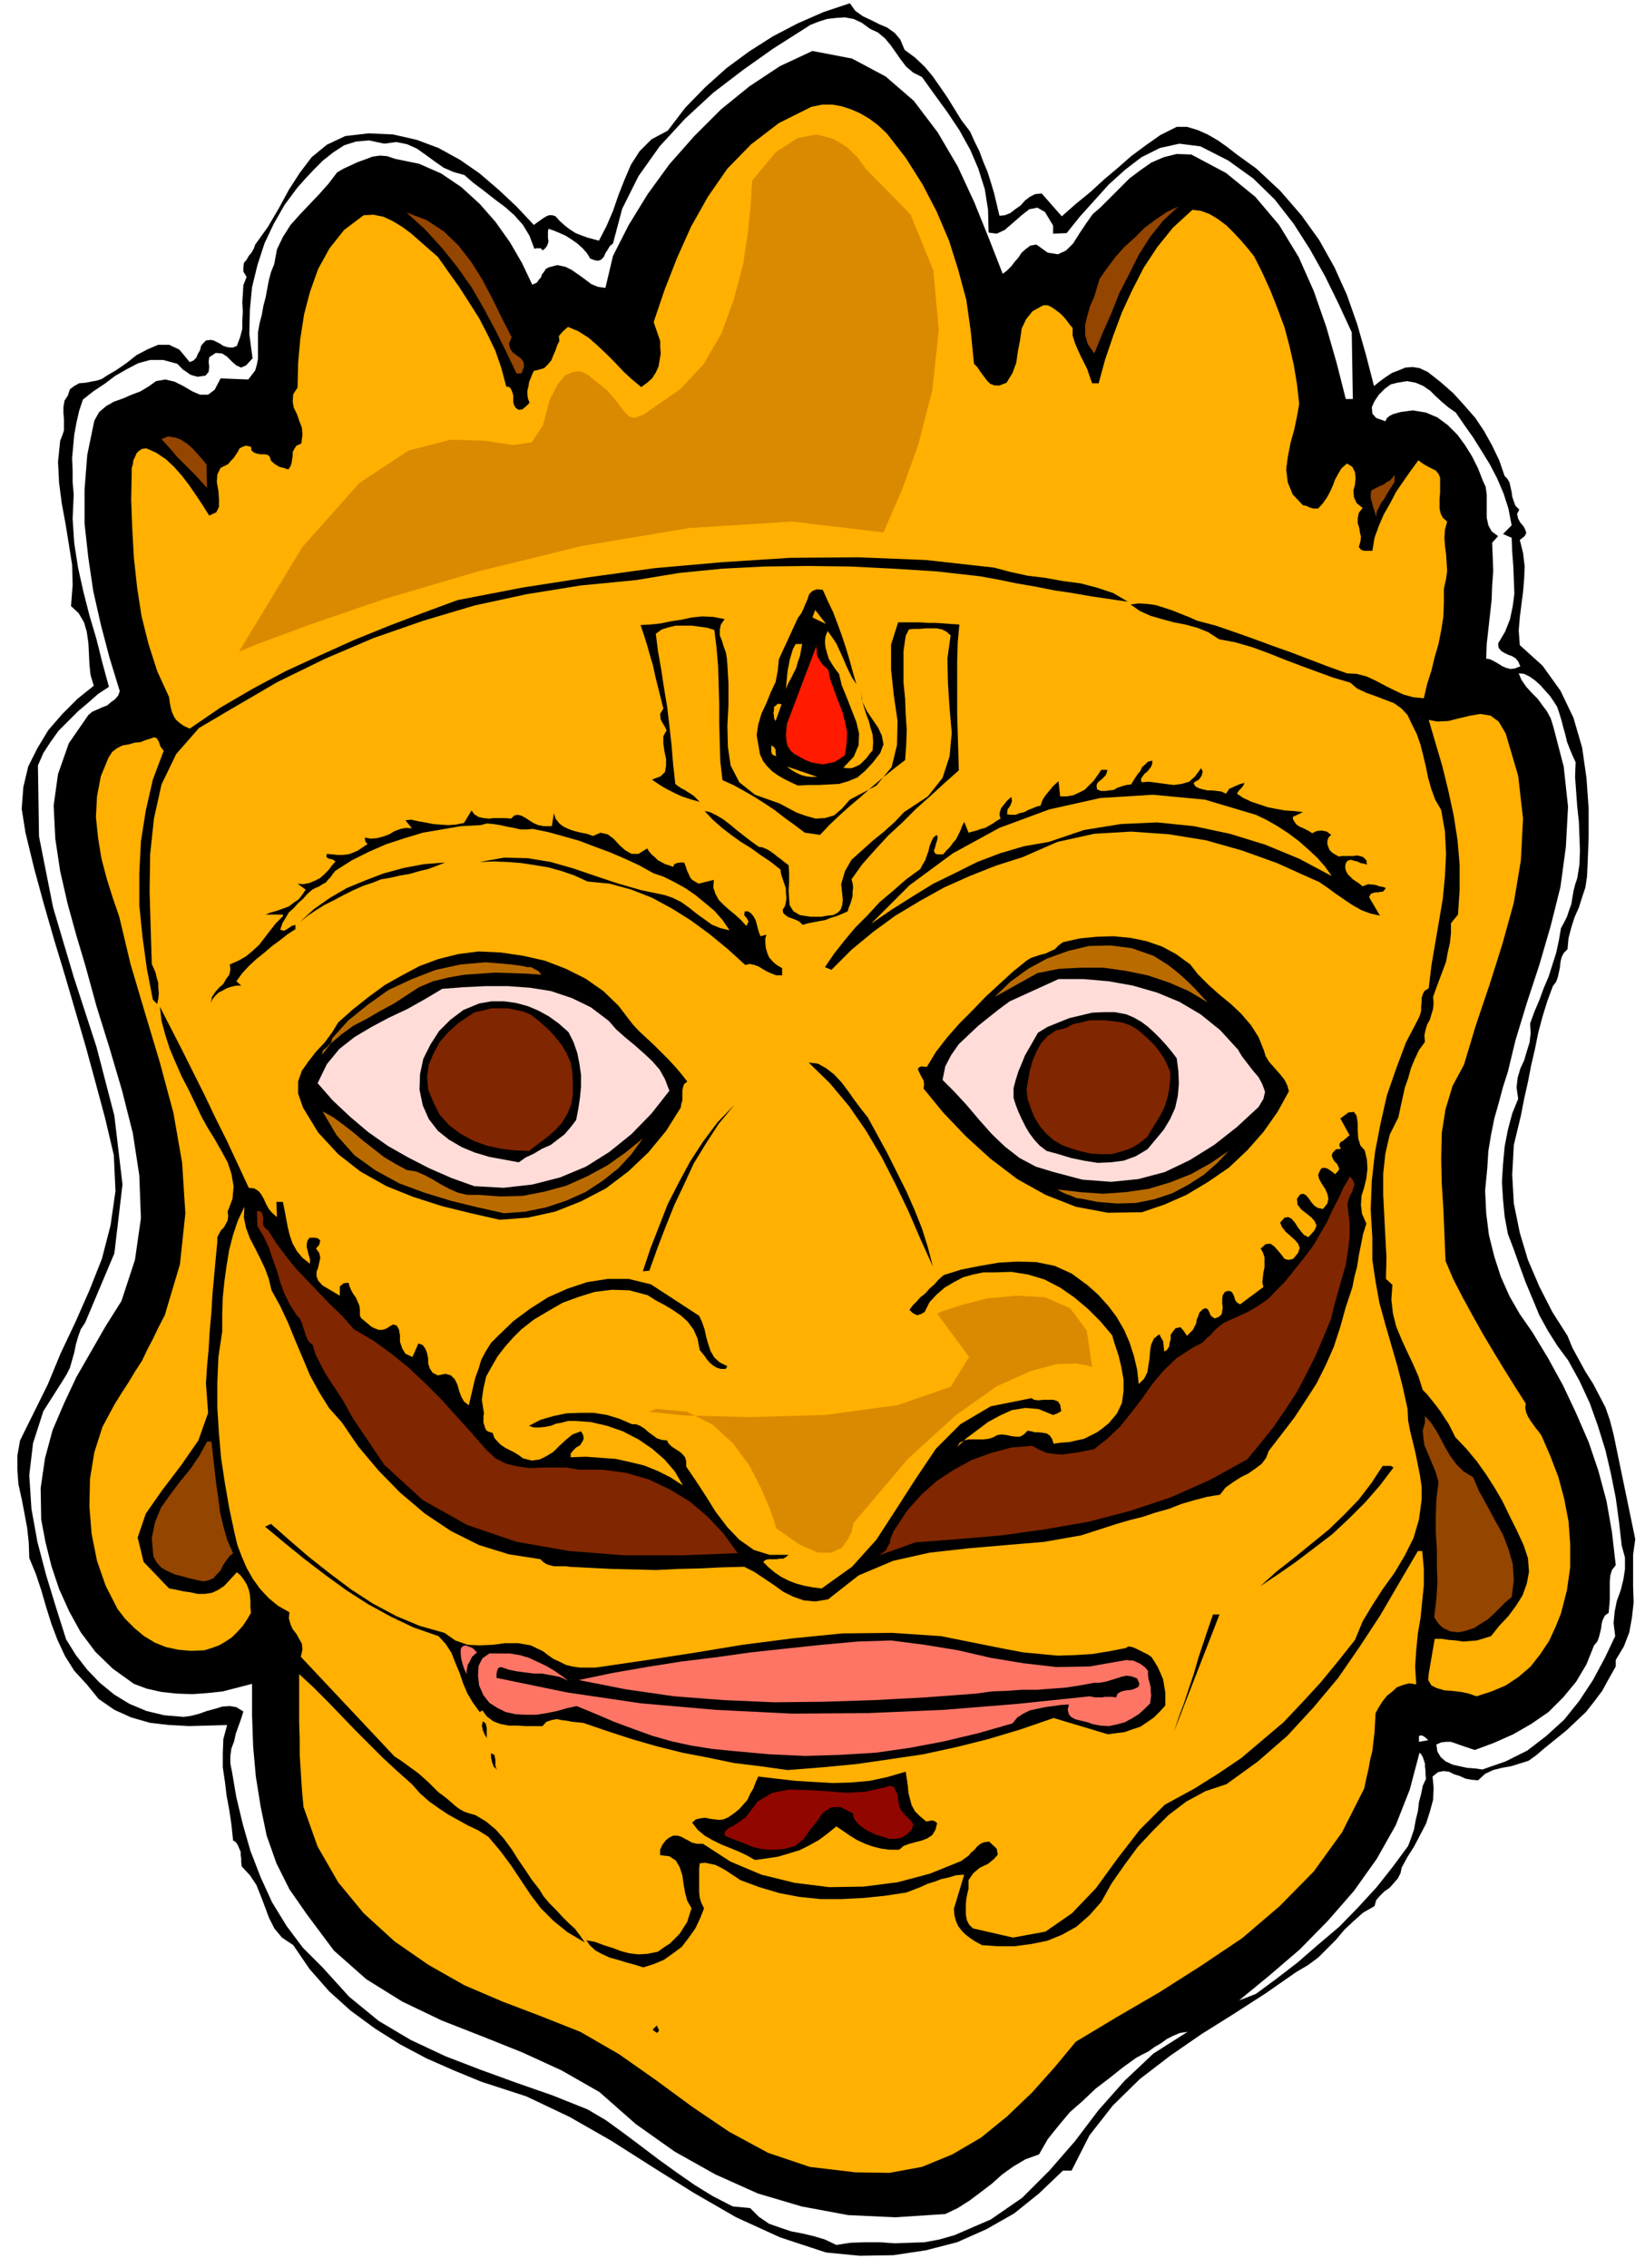 <svg xmlns="http://www.w3.org/2000/svg" fill-rule="evenodd" height="676.119" preserveAspectRatio="none" stroke-linecap="round" viewBox="0 0 3035 4184" width="490.455"><style>.brush1{fill:#000}.pen1{stroke:none}.brush2{fill:#ffb000}.brush3{fill:#944500}.brush4{fill:#802600}.brush5{fill:#ffdcd8}.brush6{fill:#ba6b00}</style><path class="pen1 brush1" d="m3017 2839-40-193-7-27-8-23-12-23-11-21-14-22-12-22-12-22-9-22-28-44-24-47-21-49-15-50-11-54-3-53 3-55 13-54 6-31 7-31 6-31 7-30 6-30 8-30 9-29 10-27 6-8 3-8 2-9 2-9 1-10 2-9 4-8 7-7 2-21 5-19 6-19 8-18 6-19 6-18 3-20 1-20 2-52v-54l-4-56-8-56-16-55-24-50-33-46-42-38-2-27 2-24 3-24 3-23 2-24 1-23-3-25-6-24 9-7 3-6-2-6-3-6-6-7-4-7-2-9 4-8-7-7-3-8-3-9-1-8-2-9-2-9-4-7-5-5-10-29-13-27-15-27-16-24-21-24-20-22-24-21-23-18-15-7-13-2-13 1-12 5-13 5-12 8-11 8-10 8-15-58-16-56-19-54-23-51-28-50-33-46-39-45-44-41-18-13-18-13-18-14-17-12-19-11-18-8-20-6h-19l-30 15-27 19-27 20-25 22-25 21-25 23-27 22-26 23-37-42-12 1-10 5-9 7-8 9-10 7-9 7-10 4-10 1-5-21-5-21-6-20-6-19-8-19-7-19-9-18-8-18-16-21-13-21-13-21-13-19-14-20-15-18-18-17-19-14-8-19-10-12-14-10-14-6-16-8-15-7-14-10-10-14-48 16-48 21-46 24-44 28-42 31-39 35-37 38-32 42-30 16-22 22-16 25-12 28-11 28-10 29-12 28-14 27-11-3-11-3-11-4-10-4-11-7-9-7-10-9-7-8-6-2h-6l-5 2-5 3-10 7-8 6-32-34-33-31-35-30-36-25-40-22-40-15-44-10-45-2-43 5-34 16-28 23-22 29-20 31-19 35-20 34-23 32-3 8-4 7-5 6-4 7-5 6-1 8v8l6 10-6 15-1 17-1 15 1 17-1 16v16l-4 15-6 16-7 3h-6l-6-1-6-2-6-4-6-3-6-3-5-1-9 1-5 5-4 5-2 8-4 7-3 7-5 5-7 3-19-23-19-9h-20l-19 8-21 11-19 15-19 13-17 10-9 6-9 3-11 2-10 2-12 1-9 5-8 6-4 12-6 9-2 12v11l1 11v21l-3 9-4 10-4 39 2 39 5 38 7 38 6 37 6 38 1 37-3 39 14 13 10 17 5 17 3 21 1 19 1 21 2 19 6 20-30 24-28 28-26 30-20 33-17 34-9 38-3 40 7 44 16 66 18 66 19 66 20 66 19 65 19 65 18 66 18 67 16 68 3 66-9 63-16 62-23 58-26 59-27 57-24 58-51 103-5 28v27l2 26 6 27 5 26 5 27 3 27 1 29 12 29 10 30 9 31 10 32 11 29 14 30 17 27 23 25 22 27 29 20 31 14 35 10 35 4 37 2 35-1 35-1-7 26-1 26v26l4 27 3 25 5 27 4 27 3 29 5 3 4 6 2 5 3 7v6l1 6v7l1 8 15 16 12 18 8 20 8 21 7 19 10 20 14 17 21 14 30 44 36 41 40 36 45 33 46 29 49 26 50 22 51 21 83 27 80 38 77 44 77 49 75 47 78 45 81 37 85 28 62 6 62-1 60-9 58-15 54-24 51-29 46-37 44-42h16l33-65 43-55 50-49 56-43 58-40 59-37 59-38 56-39 22-13 19-14 17-17 16-16 15-18 17-16 18-16 21-12 3-11 7-8 8-8 10-7 8-9 7-8 5-10 2-10 11-20 12-19 11-21 11-21 7-22 6-22 1-22-2-21 10-8 10-2 10 1 10 5 10 3 11 5 11 2 12 1 13-12 15-7 16-4 17-3 16-5 16-5 14-10 14-12 21-17 21-17 18-17 18-17 15-19 15-20 12-22 13-23v-12l15-25 10-26 5-28 3-27-1-30v-58l4-29zM458 700l-51-2-11 21-12 9h-15l-14-6-17-10-16-8-17-4-17 3-14 10-15 9-16 6-16 7-17 6-14 8-13 11-9 16-13 63-5 64v63l7 63 9 61 14 62 16 61 19 62-3 8-6 7-7 5-7 6-10 4-9 4-9 4-7 6-36 52-20 57-8 58 3 61 9 60 14 61 16 58 17 57 20 73 24 77 23 78 20 79 12 78 3 79-11 77-25 76-29 46-27 47-27 47-23 49-21 49-14 52-8 55 1 58 8 42 11 44 14 42 19 42 21 38 27 36 32 31 39 28 24 9 27 6 28 3 29 1 28-2 28-3 27-7 27-7v57l2 58 5 56 9 56 11 53 18 51 24 48 32 46 50 67 60 53 66 41 73 35 74 29 75 30 72 33 70 40 67 59 72 51 75 42 78 35 81 24 86 16 87 4 92-6 23-11 22-14 20-15 21-16 19-17 21-15 22-13 25-9 16-28 20-25 21-25 24-21 23-22 25-19 25-20 25-18 11-6 12-6 11-8 12-7 11-8 12-6 12-5 14-2-63 40-53 50-48 54-44 58-47 54-50 50-58 40-67 29-28 8-27 5-28 1-27 1-28-2h-27l-27 1-26 4-21-10-20-6-21-5-21-4-21-7-20-7-19-13-16-16-32-3-37-19-34-21-33-23-32-23-33-25-32-24-33-24-34-20-65-26-66-23-66-24-65-25-64-30-59-35-55-45-48-53-37-37-30-40-27-44-21-46-19-49-14-49-12-50-8-47-3-15v-14l2-14 5-13 3-14 5-14 5-14 4-13-13-8-12-2-14 1-13 4-15 4-14 5-15 4-14 2-36-3-33-8-31-13-28-17-27-22-23-24-21-27-18-29-19-60-18-59-16-61-11-61-4-62 7-59 19-59 35-55 8-13 6-12 4-14 4-14 3-15 4-14 5-14 8-12 54-128 15-127-15-127-33-127-42-129-38-128-26-131-2-131 10-23 13-20 15-21 18-18 18-18 19-16 18-16 20-13-12-44-11-44-13-44-11-43-10-45-7-45-3-45 2-45-2-23v-21l-1-23 2-21 2-22 4-22 5-22 7-21 19-15 21-14 20-15 21-12 21-11 22-6h24l26 7 5 5 6 6 6 4 7 5 6 2 8 2 6-1 8-1 6-7 1-9-1-10 1-8 12-8 12 1 9 6 9 9 8 7 9 4 9-4 12-13-6-45 1-44 4-42 10-41 13-40 17-36 20-35 23-31 15-17 16-17 17-17 19-15 20-13 22-7 24-2 28 6 22-3 20 4 18 8 17 12 15 11 17 12 18 8 21 6 16 14 20 15 19 15 20 15 17 15 16 18 12 20 9 24 3-1h9l3 4 5-4 3-4 2-5 1-4-1-6v-12l1-5 9 3 12 5 11 5 11 7 10 7 10 9 8 9 6 10 8 3 7 1 5-2 5-5 3-7 4-6 4-7 6-5 17-64 30-60 39-55 47-51 52-48 55-42 55-39 55-35 14-9 15-6 16-5 17-2 16-1 16 3 15 7 15 11 15 7 13 11 10 12 10 14 9 13 10 13 13 11 16 8 23 32 24 33 22 33 20 36 15 35 12 38 6 38 1 42 15 2 15-7 15-13 16-14 14-11 15-3 14 8 15 25v15l25-1 24-30 27-30 27-30 30-27 30-23 34-17 36-8 39 5 51 26 46 33 40 39 35 45 30 47 28 50 25 51 24 52 2 123h-13l-17-67-19-66-23-66-28-63-36-59-44-52-54-44-64-34-27-1-24 6-23 10-20 14-20 15-18 18-18 18-18 18-14 12-12 17-12 18-12 19-13 13-15 7-19-3-21-15-11 2-8 6-8 7-6 9-7 8-6 8-8 8-8 6-25-64-27-67-31-67-37-63-44-58-52-45-62-33-73-14-60 28-56 37-53 43-49 49-46 52-40 55-35 57-29 57-14 59-14-2-12-5-12-9-11-8-13-9-12-6-15-3-15 4-6 3-3 5-4 5-2 6-4 4-3 5-4 2-5 2-19-40-22-38-27-38-29-33-34-31-37-25-41-18-44-9-15-5-13-1-14 2-13 5-14 5-13 6-13 6-12 7-16 21-17 19-18 19-18 19-17 19-14 22-11 23-5 27-6 15-4 15-3 16-3 16-4 15-3 17-4 15-3 17v49l-2 10-3 11-6 8-7 9zm2173 2581-6 13-3 15-4 15-2 17-4 16-3 17-5 15-6 16-28 38-30 38-34 37-35 36-39 33-38 33-39 30-38 28-31 12 56-46 56-48 52-53 48-55 42-59 35-62 26-66 18-68 3 3 3 5 2 6 2 6v6l1 7v7l1 8zm-13-68v-11l5-1 4 2 4 3 4 4-17 3zm-11-2456-8 1-7 1-8 1-7 2-7 2-6 3-5 4-3 6-17-6-7-8-1-12 5-11 8-12 11-11 11-8 12-3 18-3 16 3 14 6 13 9 10 10 12 11 12 10 13 9 15 22 17 24 15 24 16 26 13 25 12 28 9 28 6 31-16 16 16 7 1 26 2 26 1 25 1 26-3 23-5 24-9 23-13 22 1 8 5 6 5 3 8 4 6 2 7 4 5 6 4 9-10 4-8 1-8-2-7-3-8-5-7-4-8-4-7-1 1-27 3-27 3-27 3-27 1-27 2-27-1-26-1-26 11-12-12-9-6-11-3-14v-43l-2-14-5-11-9-23-11-22-13-21-14-19-18-18-19-14-21-9-24-4zm373 2261-19 40-22 41-25 38-28 35-33 30-35 27-40 20-43 15-14-2-14-1-14-3-13-3-13-6-9-8-6-10-2-13 9-4 9-1h9l9 3 8 3 9 3 9 3 9 3 35-13 36-16 33-19 32-22 27-27 24-29 19-32 14-35 6-7 3-8 2-8 2-8 1-9 2-7 4-8 7-5 1-12 1-11v-35l1-11 3-10 7-9-7-61-10-57-15-56-18-53-23-53-24-51-28-51-29-48-23-33-19-33-16-36-12-37-10-40-5-40-2-42 4-41 2-32 5-30 6-30 8-28 8-30 9-28 7-29 7-29 21-69 23-70 21-72 18-72 10-74 4-74-8-74-19-73-5-16-7-13-9-12-8-11-11-11-10-11-9-13-5-12 10 1 10 5 10 7 10 9 8 9 9 10 7 10 7 11 4 12 4 13 3 12 4 14 3 13 5 13 5 12 6 13-1 27 2 28 2 27 3 28 1 26 1 27-1 26-4 25-4 12-3 12-2 12-2 12-4 11-4 12-5 10-6 11-4 23-5 23-7 22-7 22-9 21-8 22-9 21-8 22 1 18-2 17-5 16-5 17-7 15-5 17-2 18 3 21-11 27-8 30-6 31-3 33-2 32 2 32 3 32 6 32 11 29 11 31 11 30 13 31 12 29 16 29 17 27 20 27 21 38 19 41 15 42 14 45 10 43 9 45 6 44 5 44 6 22v22l-3 19-5 20-7 19-4 20-2 21 3 24z"/><path class="pen1 brush2" d="m304 2426 28-94 10-94-6-93-16-92-25-93-27-90-27-91-21-88-12-35-11-35-10-38-6-37-4-39 2-38 7-37 14-34 7-11 9-7 10-5 12-2 10-3 11-1 10-4 10-3 5-2 4 1 2 2 3 5 3 9 6 8-20 53-13 57-9 57-3 59v59l6 59 8 58 11 57 8 8 2-10 1-10-1-10v-9l-3-10-2-9-4-9-3-7-2-66-2-67 1-69 7-66 14-63 27-56 42-48 61-36 84-49 88-43 89-38 92-32 94-28 97-21 99-16 103-10 78-13 80-8 78-4 80-1 79 1 80 4 79 5 80 9 33 6 34 7 35 6 35 7 34 5 34 6 34 5 34 5-27-16-30-10-31-8-31-4-33-6-33-4-32-7-30-8-126-14-125-5-126 1-124 8-125 11-123 17-122 19-119 23-65 24-63 24-64 26-62 28-63 29-60 32-60 35-57 39-11-5-7-5-7-6-4-6-4-9-2-8-2-10-1-9-22-48-16-50-13-52-8-52-6-55-3-53-2-54 1-51v-8l2-6 1-8 3-6 3-7 4-4 6-4 8-1 18 8 18 12 15 14 15 17 13 17 13 19 12 18 12 19 13-6 5-10v-14l-1-15-3-17 1-14 6-12 14-7 5-6 5-5 4-6 4-6 3-6 6-3 6-2 9 2 1 7 5 4 6 2 7 1h6l6 1 4 4 2 7 7 6 8 5 8 2 9 3 4-6 2-6 1-7 1-6v-7l3-6 4-6 9-4 2-16-1-13-5-13-4-12-6-12-2-12 1-13 8-12 1-45 4-45 7-45 11-42 15-42 21-38 27-34 36-27 18-1 19 4 17 8 18 11 16 12 17 15 16 14 16 14 19 27 20 28 18 28 19 30 15 29 15 31 11 32 9 34 6 1 3 4 2 5 2 6v12l1 5 3 6 6 4 7-1 7-6 6-6-3-8-1-7v-8l2-7 1-8 3-7 3-8 3-6 9-2 10-3 6-6 7-8 4-10 4-9 3-9 4-8-1-9 5-6 6-6 6-5 19 8 19 12 16 14 17 16 15 15 16 17 15 14 18 15 11-8 9-8 7-11 5-11 2-12 2-12-1-12v-11l-12-35 20-59 23-59 26-58 31-55 36-52 44-45 51-39 60-30 20-4h19l17 3 18 6 16 7 17 10 16 12 16 15 35 45 31 49 26 50 23 54 17 54 15 56 8 57 6 60 6 6 6 9 6 8 6 8 6 6 8 3h9l13-5 11-18 7-19 3-21 4-21 3-21 8-17 12-15 20-11h8l8 4 7 5 8 6 6 6 6 7 5 7 6 7v14l4 13 5 12 6 13 6 12 6 12 4 12 5 14h12l12-44 15-44 16-43 19-41 21-41 25-38 29-36 36-33 16 2 16 6 15 9 16 12 13 13 14 15 12 14 12 15 15 30 15 33 13 33 13 35 9 34 8 35 6 36 4 36-4 23-5 24-7 25-5 26-3 23 3 24 9 22 19 20 6 1 6 3 7 2h9l9-10 7-10 6-11 5-11 4-11 6-11 6-10 10-9 10 6 5 10 1 11-1 12-3 11 1 12 5 11 11 9-7 9-2 10v9l3 9 1 8 2 8-1 9-3 10 4 5 6 2h15l4-24 8-22 9-21 12-21 11-21 13-19 14-20 14-19 5 4 6 4 7 4 8 4 6 3 5 6 3 7v28l-1 10v19l2 9 4 8 8 7-4 15-1 15 1 15 2 15 1 15 1 16-2 15-4 18v26l-1 26-4 25-5 25-7 24-6 25-8 25-6 26-20-2-18-5-17-8-16-8-17-9-17-8-19-5-18-1-36-13-34-13-34-13-34-12-35-13-34-12-35-12-34-9-16-7-15-6-15-6-15-5-16-5-15-2-16-1-15 2 17 12 20 9 21 6 22 6 21 4 22 6 20 8 20 13 31 6 31 9 30 11 30 12 29 11 30 11 30 11 31 9 13 11 17 8 17 6 18 7 16 6 14 10 11 12 8 17 9 18 7 20 5 20 5 21 4 20 6 21 7 19 11 19 7 40 2 41-2 41-4 42-7 41-7 41-7 41-5 42-8 5-3 6-2 7v8l-1 8v8l-2 7-3 7-23 44-18 48-17 49-12 53-10 52-6 53-2 53 3 52v41l6 40 7 39 11 40 11 38 11 38 10 39 9 41 1 21 4 21 5 20 5 21 4 20 4 20 3 21v23l-5 37-10 34-16 32-19 32-21 29-20 31-18 30-14 34-31 39-32 39-34 37-35 37-39 33-39 33-43 29-43 27-55 30-46 46-41 53-40 55-44 46-49 34-60 11-74-17-7-7-4-8-2-10v-20l1-10 2-10 2-8v-16l9-13 12-10 15-7 11-9 7-8-2-11-14-13-9 1-7 3-6 5-5 6-6 5-5 6-7 5-7 5-57 23-60 16-63 8-63 1-64-8-61-15-57-24-51-33h-11l-9-2-7-4-6-3-7-4-7-2h-8l-8 4-6 5-6 8-4 9v10l17 2 12 8 7 12 5 15 2 15 3 17 4 15 8 14-4 12-4 13-7 11-7 11-9 9-9 9-11 7-11 8-19 4-17 1-17-2-15-4-16-6-16-5-16-6-16-3 6 9 11 10 11 6 15 7 15 4 16 5 15 4 16 5 19-6 19-8 17-12 16-12 13-17 12-17 9-19 7-18-5-10-3-10-1-10v-43l1-10 10-1 10 2 9 2 10 5 9 5 9 6 9 6 9 6 35 13 37 11 37 7 39 4h39l40-2 39-4 40-6 13-5 13-5 13-6 13-4 13-5 14-3 13-4 15-1-19 63 1 12 3 11 4 9 7 9 6 6 9 7 9 6 13 7 29 2h31l30-4 30-6 27-11 27-15 24-21 22-25 19-34 23-33 25-34 28-30 29-29 33-25 35-19 39-13 58-42 54-47 48-52 46-55 40-58 38-58 35-60 34-58h8l3 32v31l-3 30-3 30-5 29-3 31-2 30 2 33-13-2-11 3-11 4-9 8-10 8-8 10-7 11-6 11-1 18-1 18-2 17-2 17-4 16-3 17-4 17-4 19-41 81-52 72-63 64-69 59-76 51-77 49-79 46-75 45-39 47-42 47-46 44-48 39-53 31-56 23-60 11-63-1-84-10-77-26-72-39-68-46-68-50-67-47-71-41-73-29-71-27-70-30-67-38-62-43-57-52-47-57-38-66-26-73-3-33-2-32-2-31v-30l-1-30v-89l26 24 27 27 25 26 26 27 25 25 26 26 26 24 27 24 15 17 17 15 17 12 18 12 18 10 18 10 19 9 19 12 22 26 20 27 18 27 18 27 19 25 23 23 26 21 32 19-9-13-9-12-12-11-11-11-12-13-12-12-11-13-8-13-14-18-12-18-13-19-12-19-14-19-15-17-18-15-20-12-11-3-9-3-9-5-7-5-9-8-7-6-9-7-7-5-9-9-9-9-10-9-9-8-11-8-11-8-11-8-11-7-173-184 3-13-1-11-5-9-5-9-7-9-4-9-3-11 1-11-21-12-17-14-16-17-13-18-12-21-9-21-8-21-5-21-10-47-8-46-7-46-4-46-3-47v-47l2-47 7-47v-31l1-31 3-30 4-29 5-30 7-27 9-27 12-25-1 20 4 19 7 19 10 19 9 18 9 19 7 19 5 21 16 29 15 32 13 32 14 33 13 31 17 31 18 29 24 27 30 44 37 44 40 41 46 39 48 32 52 26 55 17 58 9 5 5 6 4 6 2 8 2h22l7 1 38 2 40 2 41 1 41 1 41-2 41-1 40-2 40-1 18 9 18 12 18 12 18 13 18 9 20 7 21 2 24-4 56-44 64-27 67-15 71-8 70-6 71-6 68-12 65-21 24-7 24-6 24-8 25-7 23-9 24-7 23-6 24-4 10-13 14-10 14-9 14-7 13-9 12-9 8-11 5-13 24-31 23-30 21-32 20-31 17-34 15-34 12-37 10-36 6-18 6-18 4-20 5-19 3-20 4-20 4-20 6-19-8-18-2-16 1-17 5-16 4-17 2-17-1-17-4-17-8-9-4-13-1-15v-14l-2-13-5-7-10 1-15 11 17 31-7 6-6 5-3 1-2 3-1 4 3 6-9 1-6 6-2 5 2 6 3 5 5 5 2 4 2 5-2 4-6 6-3-3-7-5-5-3-4-1-6 1-3 5-3 7 2 8 5 9 6 9 4 9 2 9-2 9-8 10-10-2-6-4-6-7-4-6-5-6-5-3-6 1-6 8 1 11 7 9 9 7 10 8 6 7 3 8-4 9-11 12-8-4-6-7-6-8-5-8-6-7-6-3-7 1-8 9 3 8 7 9 8 7 9 8 6 7 3 8-3 9-9 11-9 2-7-2-6-8-6-7-7-8-7-5-9 1-9 8 4 7 3 9v19l-2 9-1 9-1 9 2 9-43 32-5-3-3-3-2-5-1-4-3-6-3-3-5-1-6 2-4 6-1 7v8l1 8-1 6-1 6-5 5-8 3-7-5-3-7-2-4-2-2-4-1-5 3-5 5-2 6-3 7-1 7-3 6-3 6-5 5-6 6-6-9-6-7-9 2-5 6-4 6v8l-2 7-1 7-4 6-5 3-1-10-1-9-4-7-3-6-10 8-5 11-2 11-1 14-2 13-2 13-6 12-10 10-3-27-6-25-8-25-10-23-14-24-15-20-19-21-19-17-30-22-31-14-34-7-34-1-35 2-35 6-35 7-32 10-9 8-8 9-9 8-8 9-9 7-7 8-7 7-6 8 6 6 8 4 7-2 7-4 9-18 13-14 15-13 17-10 17-9 18-5 19-4h21l31-1 31 5 30 9 29 15 26 18 25 21 23 23 22 26 5 17 7 21 5 21 4 23v21l-3 22-9 19-15 18-11 9-11 8-12 6-12 6-14 3-13 3-15 1-14 2-3-9-4-6-6-4-6-1-8-1h-7l-8-2-6-1-7 7-7 4h-8l-8-1-9-2-9-1-8 1-7 4-9 3-9 1h-28l-8 2-8 4-5 8 17-16 20-15 20-15 22-12 22-10 25-4 24 2 27 11 8-3 7-4-2-12-4-6-8-3h-19l-9 1-8-1-5-3-75 15-56 33-45 45-37 55-36 56-37 57-45 50-56 40-16-2-16-3-15-4-13-5-14-7-12-8-12-10-10-10 5-4 6-1h14l6-1h6l5-3 5-4h-35l-29-9-27-19-22-23-22-29-18-29-19-29-17-25v-10l-2-7-6-7-5-4-8-5-6-4-6-6-2-5-10-1-9-3-8-6-7-5-8-7-8-5-8-3h-7l-23-10-23-7-25-4h-24l-26 1-24 5-24 7-21 11 9 3h10l10-1 11-2 10-4 11-2 11-3h12l30 2 30 7 29 10 29 15 25 17 23 20 19 22 15 26-23-15-24-12-25-10-25-6-27-6-27-2-28-2-28 1v-7l5-6 5-5 7-4 4-6 3-6-1-7-4-7-16 6-12 10-12 11-11 11-13 8-12 6-15 2-16-4-8-6-8-5-8-4-8-4-9-6-6-6-6-7-3-9-7-2-4-2-3-5-1-4-2-6v-12l1-5-4-25 3-21 5-22 10-18 11-19 13-17 15-17 16-16 23-18 27-16 26-15 30-11 29-9 32-4 32 1 34 9 14 9 17 9 15 9 16 11 12 11 11 15 7 16 4 21 4 5 5 6 4 6 6 7 6 5 7 4 7 2h9l3-5-14-7-10-9-7-12-4-12-4-14-3-14-5-14-5-11-89-58-41-10h-39l-38 6-36 12-36 16-33 21-31 23-28 27-13 13-10 16-8 15-5 17-6 16-4 17-4 17-4 17-9-7-5-9-4-11-3-11-5-10-7-7-10-3-14 3-10-5-5-8-3-9v-9l-2-10-3-8-5-7-8-3-11 25-13-6-6-10-4-12v-12l-2-11-4-7-7-2-13 8-7 2h-6l-8-3-6-3-7-6-6-5-6-5-2-5v-10l-1-8-3-7-3-7-5-7-4-7-3-7-2-7-9 1-7 6v17l-32-19-8-9-3-8v-8l3-8 2-9 2-9-2-9-6-8 6-7 2-8-5-4-5-1h-10l-4 6-1 6v6l2 7 1 5 2 6 1 6v6l-14-11-10-12-8-14-5-14-4-16-3-16-3-16-3-15h-12l1 28-9-8-6-7-5-9-4-9-5-9-5-6-8-5-10-1-20-43-20-43-21-42-20-42-21-42-21-42-21-41-20-39 3 26 7 26 8 25 11 26 11 25 13 25 12 25 12 25 11 20 13 21 12 21 12 22 7 21 4 23-2 23-9 24 1 8-1 8-3 6-4 7-5 5-4 7-3 6v9l-3 30-3 33-3 33-2 34-3 33-2 34-3 32-2 32 4 54-18 51-32 46-35 46-30 43-15 44 11 45 47 49 12 2 13 3 14 2 14 3h13l13-2 11-5 12-8 23-25 7 6 6 8 5 8 4 10 2 9 1 11v11l1 12-7 12-8 12-10 11-10 10-12 8-12 7-14 5-13 4-25 1-23-2-23-5-20-8-20-12-18-15-17-17-14-18-22-43-16-46-10-50-4-50 1-51 8-49 15-47 22-41 13-21 13-20 12-20 13-20 10-21 11-21 10-21 11-21z"/><path class="pen1 brush3" d="M382 2659h8l3 26 3 27 3 26 4 27 3 25 6 25 7 25 11 25-7 6-6 8-6 9-4 9-7 7-6 7-9 4-10 2-14-3-13-3-14-4-12-3-13-6-11-6-9-10-6-11-3-34 6-29 11-27 17-24 18-24 19-23 17-25 14-26zM298 810l12-5 13 2 11 4 12 8 9 8 10 11 8 9 8 10 1 43-11-12-10-11-11-11-11-11-12-12-10-12-10-11-9-10z"/><path class="pen1 brush1" d="m424 1779 16-7 14-8 12-10 12-11 10-13 10-13 11-14 13-13v-3h-32l10-4 11-3 11-4 11-4 9-7 9-6 7-9 6-9-15-11 10 1 11-2 10-4 10-5 8-7 8-8 6-8 7-8-6-4-6-1-5-3 1-6 10 1 10 1h9l10-1 9-3 9-4 9-6 9-6-4-5-1-7 11 2 12-1 11-3 11-4 10-6 11-4 10-2 11 1-12-15 11-1 13 3 12 2 15 3 13 1 15 1 14-1 15-3 14-23 5 7 8 5 9 2 10 1 9-1h21l11 1 6-6 7-1 7 2 7 4 6 4 8 5 9 4 10 2h15l4-24 3 10 7 9 8 6 11 5 9 3 12 3 11 2 11 4 14-6 13 3 11 8 11 12 10 9 12 7h13l16-10 3 5 5 6 6 5 6 6 6 3 7 4 7 2 8 3 2-5 5-2 6-1h7l2 4 2 6 2 6 3 6 2 5 4 5 5 3 7 4 28-7-1 14 4 12 6 11 10 10 9 8 11 9 11 10 10 11 4-8-3-6-5-6 1-7h6l6 4 4 5 4 7 2 7 2 8 2 7 3 8 11-3-2 7v9l1 9 3 10 3 7 7 8 7 6 10 6v13h-11l-8-3-9-4-7-4-8-5-8-3-9-2-8 2-33-30-33-27-34-25-35-22-37-20-38-15-40-11-41-4-24-11-23-8-25-7-24-4-26-4-25-2-26-1-26 1 45-8 44 1 42 7 42 12 41 14 42 14 42 12 43 9 15 5 16 8 14 10 15 12 14 10 14 10 15 6 17 4-13-19-15-17-18-15-17-14-19-13-20-11-20-10-18-6-27-15-26-12-28-12-27-10-29-11-28-8-29-8-29-6-12 1h-11l-12-3-12-2-13-3-13-2-12-1-11 3-37 2-35 6-35 6-33 10-34 11-32 14-32 16-30 19-5 6-4 6-5 5-4 5-6 3-6 4-7 3-6 3-9 8-8 9-9 8-8 9-9 8-6 10-6 10-4 12 7 2 7-4 7-5 7-2v8l-14 9-14 11-15 11-14 12-15 12-14 13-12 13-11 15 9 8h-9l-9 2-9 3-7 4-8 4-6 6-5 6-3 7 2-11 6-9 7-8 8-7 5-9 6-8 2-9-1-10z"/><path class="pen1 brush4" d="M474 2234h6l4 4 1 5 1 6-1 6 1 6 3 4 6 5 16 25 18 24 18 22 21 22 20 21 21 22 22 21 22 25 36 21 33 24 31 25 31 29 29 29 28 31 28 31 28 32 17 16 20 10 21 5 23 3 22-1h46l22 4h44l44 6 41 12 40 19 36 22 33 28 29 31 26 36-105 4h-104l-102-8-97-17-91-31-82-46-71-65-58-86-10-18-9-16-11-17-10-15-11-17-9-17-9-18-5-17-7-6-3-5-3-7-2-7-3-9-2-7-4-8-5-5-13-20-10-20-8-22-6-21-8-22-7-21-10-21-11-18-1-28z"/><path class="pen1 brush1" d="m500 2811 34 30 36 31 38 30 40 30 40 26 43 23 43 18 46 13 20 14 23 8 22 1 24-1 23-3h24l23 4 23 11 9 7 10 7 11 5 12 6 12 3 14 2h29l89-13 91-14 91-15 93-12 91-9 92-1 90 6 90 18 30 6 32 6 32 3 32 3 31-1 32-2 31-5 31-6 5-3 6 1 6 2 6 3 6 3 6 3 6 3 6 4 6 9 6 10 5 11 5 12 2 12 2 12v24l-10 11-11 11-13 9-12 8-15 5-14 5-16 2-15 2-100-30-61 21-60 18-60 15-60 13-61 9-62 9-63 6-64 5-50-7-49-6-48-10-47-9-48-12-45-13-46-15-44-15-10-1-10-1-10-2-9-1-10-2-10 2-9 3-7 8h-30l-17-1h-15l-16-3-13-5-12-9-8-11-5 3-13-18-10-17-8-19-6-18-8-19-7-18-11-17-13-14-46-16-42-20-42-23-39-25-40-29-38-29-37-30-36-30 11-5zm383-1056 41 2 41 6 40 9 39 15 36 18 33 23 28 27 26 34 12 13 14 13 14 13 14 14 12 12 13 14 11 13 11 14-6 5-2 6-1 6v18l-2 6-1 7-27 43-33 40-37 35-41 31-46 24-48 19-50 11-52 4-53-12-53-13-53-17-50-20-48-27-41-32-37-40-28-46-9-26v-22l7-20 12-17 14-18 16-17 14-19 11-18 27-24 29-23 30-22 32-18 32-17 35-13 36-9 38-5zm-62-164-15 6-16 6-17 4-17 5-18 3-17 4-18 3-15 6-18 6-18 8-18 9-17 9-18 9-16 10-15 10-15 12 26-24 30-21 31-18 34-14 34-13 37-10 37-7 39-3z"/><path class="pen1 brush5" d="m816 1824 39-3 41-2h41l41 3 38 6 39 13 35 17 33 25 14 16 17 15 17 14 17 15 15 14 14 16 10 18 8 21-33 42-37 38-41 33-43 27-48 20-51 13-53 6-54-3-42-15-41-18-39-20-37-21-37-26-33-28-32-30-28-32 17-35 23-28 28-22 32-19 32-17 34-16 32-18 32-19z"/><path class="pen1 brush6" d="m595 2050 20 11 19 14 18 14 19 16 18 14 19 15 20 12 22 12 18 3 16 7 15 8 15 9 15 8 16 7 17 4h20l41 3 41-1 41-8 40-11 38-17 37-20 34-24 32-26-21 29-24 26-29 23-32 21-36 16-36 12-39 8-39 3-49-11-49-12-49-15-46-17-44-24-39-28-33-37-26-44zm18-135 30-33 36-29 38-27 43-20 44-17 46-10 46-4 47 4 7 1 8 1 7 1 8 2h7l7 4 6 3 6 7-28-2-28-1-29-1-28 2-30 2-28 5-29 7-26 11-23 15-23 15-26 14-24 14-25 13-22 16-20 17-16 21 2-9 7-5 3-4 4-3 2-5 1-5z"/><path class="pen1 brush1" d="m884 1851 23-4h23l22 3 22 6 19 8 20 11 18 13 18 16 9 18 7 20 4 20 3 21v21l-2 21-3 20-4 21-10 13-11 13-13 10-13 10-16 7-15 9-15 7-13 9-27-5-27-5-27-8-24-10-24-14-20-16-17-22-11-25-6-29 1-29 6-28 13-26 16-25 21-21 24-18 29-12z"/><path class="pen1 brush3" d="m944 622-5 12 2 9 5 7 8 6 7 5 5 7 1 8-5 13h-9l-20-42-20-40-21-39-22-38-26-37-28-35-31-34-35-32 37 14 32 21 27 26 24 31 20 32 19 36 17 35 18 35z"/><path class="pen1 brush4" d="m865 1874 11-7 15-3 15-4h31l15 3 14 3 14 6 15 12 15 13 13 14 13 16 9 15 8 18 3 18 1 20v20l-3 19-7 17-10 17-13 14-15 13-16 12-17 13-26-1-26-3-27-6-24-9-24-13-20-15-18-20-11-22-10-24-2-23 3-23 9-21 12-22 16-18 18-16 19-13z"/><path class="pen1" d="m872 3040 8 8-9 8-5 10-3 5-1 5-1 6v6l-4-8-3-9-3-11-1-9v-9l3-5 6-2 13 5zm51 10h18l18 3 17 5 17 8 15 7 15 9 13 9 12 9-16-7-16-3-16-3h-15l-16-2-15-2-15-3-15-5-5 2-2 6-1 5v7l131 27 136 20 138 12 141 7 139-1 140-6 136-11 134-14 4 1 6 1h12l6-1h13l7 1 3-7 7-4 9-2 10-1 8-3 5-3 1-6-4-9-11-4-9-1-9 2-9 3-10 3-10 3-11 2h-10l-27 5-26 4-27 2-26 2h-28l-28 2-28 1-28 4-94 7-93 5-94 3-92 1-93-4-91-7-90-13-86-17 62-13 63-11 63-10 65-8 64-9 65-7 66-7 66-6 62-2 62 8 61 10 61 14 60 10 61 7 61-1 63-11 6-1 6 1h6l6 3 5 2 6 4 5 4 5 6v7l1 8 2 7 2 8v7l1 8-1 7-1 8-10 10-11 10-13 8-13 7-15 4-14 3-16-1-15-3-8-3-8-2-9-2-7-2-7-4-4-5-2-8 2-10-15 1-14 2-15 2-14 3-14 3-12 6-11 7-9 11-63 18-63 15-63 12-63 9-65 4-65 2-66-3-66-6-40-4-38-6-37-8-35-10-36-13-35-13-35-15-34-14-18 4-18 5-19 4-19 3h-20l-19-1-18-4-16-8-14-9-11-14-8-18-2-18 1-18 7-14 13-9h20z" style="fill:#ff7565"/><path class="pen1 brush1" d="m891 3175 5 4 2 8v19l-4-7-3-7-2-9 2-8zm15 59 6 3 2 9v10l1 5 3 4-7-6-3-8-2-9v-8zm306 502 1 3 2 4 1 3-4 4-8-6 8-8zm143-1698-29 35-24 37-22 36-18 39-18 38-16 40-15 39-15 42-12 1 14-42 16-41 16-41 20-39 21-39 24-37 27-36 31-32zm-173-885 18-1 19-2 19-4 20-3 18-4 20-2 20 1 21 4-7 10-2 10v10l4 10 3 10 4 11 2 11 1 12 2 35v39l-2 39 1 39 5 34 16 31 29 23 45 16 15 8 17 9 17 6 18 5 17-1 17-5 14-12 15-17 49-26 28-34 10-41 1-44-7-48-5-47v-46l13-41h40l15 1h14l15 1 14 1 15 1-3 33-1 34v99l1 33 1 34 1 36-26 23-26 24-27 24-25 25-26 24-24 26-24 27-20 28 2 7 1 8-1 7v9l-2 7-2 7-3 7-2 7-11 5-10 4-10 3-10 4-11 2-10 2-11 2-10 3-6-6-6-3-8-3-6-2-6-4-4-4-1-6 4-6 2-8 1-8-1-9v-8l-3-9-3-9-3-9-1-8-19-15-18-12-18-13-18-11-18-13-17-13-17-15-15-16 10 2 12 6 12 7 13 10 12 10 14 11 13 10 14 10 7 1 7 3 7 4 7 5 6 5 7 5 6 5 8 6 1 14v17l-1 15 1 16 1 12 7 11 12 7 20 3h20l10-2 11-1 8-4 6-6 3-9 1-10-3-28 7-24 12-21 19-17 20-18 21-17 20-18 17-18 44-29 27-34 13-40 4-43-4-46-3-46-1-45 6-43-8-7-8-4-10-2h-20l-11 1h-11l-9 1-6 12-4 28v58l3 30 1 28 2 29-1 28-2 28-22 17-21 17-20 17-19 17-19 16-19 17-19 18-18 19-28-4-20-15-18-13-18-14-18-12-19-12-19-11-20-11-20-9-4-35-1-34-1-36v-35l-1-36-1-34-3-35-4-32-13-4-14-2-15-2h-29l-13 3-13 4-11 8 4 32 6 34 5 33 6 36 4 34 4 36 3 36 4 36 5 4 6 4 6 3 6 4 5 3 6 4 5 5 6 6-11-3-10-3-12-4-11-5-12-6-11-6-11-7-10-7 16-6 8-8 2-12v-12l-3-14-2-14v-14l6-11-3-6-3-5-3-5-2-4-1-10 6-10-5-20-5-20-5-20-4-19-6-20-5-18-6-19-6-18zm162 2199 10-7 10-8 8-9 7-8 5-11 6-10 4-11 5-11 34 4 35 4 34 2 35 2 33-1 34-3 33-7 34-10 2 13 2 14 1 12 3 12 3 11 6 11 9 9 12 10 5-1 5-1 5 1 5 4-3 12-6 10-9 6-10 4-12 3-11 3-11 4-8 7h-18l-15-2-16-4-14-5-15-7-13-8-13-9-12-8-16 13-16 12-18 10-18 9-20 6-20 6-21 3-21 3-16-9-15-7-17-7-15-6-16-8-14-8-13-11-10-13 7-6 9-2 8-1 9 2 8 1 9 1 8-1 9-4z"/><path class="pen1" style="fill:#910700" d="m1376 3352 22-29 27-16 31-6 35 1 35 2 36 3 35-2 35-8 10-3 7 2 3 6 4 9 1 9 2 11 3 8 7 8 6 6 7 7 3 6-3 9-9 9-10 6-11 2h-11l-12-4-11-3-11-5-8-4-6-4-4-3-4-3-3-3-3-4-3-4-2-5v-5l-24-12-17 1-15 10-11 16-13 16-12 17-15 12-18 5-17 2h-15l-15-2-13-3-14-6-13-5-13-5-12-5v-7l4-4 5-4 7-3 6-4 6-4 5-4 6-4z"/><path class="pen1 brush1" d="m1472 1140 6-8 4-8 4-10 4-9 3-9 6-6 8-3 11 1 9 20 10 21 8 21 8 22 7 21 7 23 6 22 7 24-8-12-6-12-6-13-5-12-6-13-6-13-8-12-8-11-4 10-1 10 1 10 3 11 3 10 6 10 6 9 7 9 5 21 9 22 9 23 9 23 5 21-1 22-9 21-19 20 7 1h8l8-3 8-4 6-6 6-6 5-7 6-7 1-15-1-14-4-13-3-12-5-13-4-13-4-14-1-13 2 17 8 17 10 15 11 16 7 15 3 16-6 16-14 18-14 15-14 12-17 7-17 5-19 1-19 1h-19l-19 1-13-6-12-6-12-7-10-7-10-10-7-9-6-13-2-12-4-23 3-20 6-20 9-19 8-20 9-19 4-21 2-21 35-76z"/><path class="pen1 brush2" d="m1423 1375 5 3 3 5v5l1 7-7-3-2-5v-12zm19-76-11 31-3-5v-4l-1-6 1-5v-6l4-3 3-3 7 1zm66 134h-13l-8-1-8-2-9-4-7-4-6-4-5-4 56 19z"/><path class="pen1" style="fill:#ff1a00" d="m1508 1187-2 7 1 7v6l3 7 3 5 4 6 5 5 6 5 4 19 7 19 7 19 8 20 5 19 4 20-1 20-3 22-10 7-10 6-11 2-10 2-12-2-10-2-10-4-9-5-11-6-7-6-6-9-2-9-1-11 1-11 1-10 3-8 53-140z"/><path class="pen1 brush2" d="M1468 1188h12l-2 11-2 11-4 11-3 11-5 10-5 10-5 9-4 10 1-12 1-10 1-11 2-10 2-11 3-10 3-10 5-9z"/><path class="pen1 brush1" d="m1492 1960 17 2 16 9 14 11 14 15 12 16 12 17 12 16 12 15 18 33 18 33 17 34 18 36 15 34 14 35 11 35 9 35-23-51-22-51-24-50-25-49-29-49-31-45-36-43-39-38z"/><path class="pen1 brush2" d="m1524 1151-25-12 5-14 20 26z"/><path class="pen1 brush1" d="m1698 1603 4-8 5-8 3-9 3-8 2-9 3-8 4-8 6-5 2 4-1 6-2 6-2 8-2 5 2 5 4 2h11l6-7 7-7 5-7 6-7 4-8 4-8 3-8 4-8 8 20 7-2 8-2 8-3 8-2 7-4 7-4 7-5 7-4-2-7 1-6 2-6 3-4 8-10 8-7 1 8-3 8-5 7-1 9 7 1h9l7-3 9-2 7-4 8-3 7-3 8-2 2-7 3-6 4-6 5-6 9-11 10-9 3 28h12l12-2 11-5 10-5 8-8 9-9 7-10 7-10h11l-1 5-2 5-4 4-4 4-4 3-3 3-2 5 1 7 7 3h8l8-1 8-1 7-4 9-3 7-2 9-1 4-7 4-6 4-6 5-6 3-7 6-5 5-5 8-2v5l-2 6-3 4-4 5-5 4-4 5-3 5 1 6 14-1 15 2 15 2 16 2 14-2 14-4 11-10 11-15 3 6-2 8-5 7-7 4-3 3 4 6 6 3 7 2 9 2h8l9 1 8 1 9 4 6-9 9-4 9-4 10-3-2 5-4 5-4 4-4 6 12 8 15 7 15 5 15 5 15 3 17 3 16 1 17 2-19 9 1 5 3 5 3 4 6 4 5 2 6 3 6 3 6 4 8-4 10-1 9 2 8 6-5 5-2 6v6l2 6 2 5 5 5 5 3 7 4 6-1h21l6-1 6 1 6 2 6 6 1 8-6-2-6-1-6-3-5-1-6-2-5 1-4 3-2 6v6l2 6 3 5 5 5 4 4 6 4 6 4 6 5 10-4 11 1 5 1 5 2 6 1 6 2-3 4-3 3h-4l-4 1h-5l-4 1-5 2-3 6 20 34-18-4-16-6-16-9-15-10-16-11-15-11-16-11-16-7-62-28-64-23-67-19-68-11-70-5-68 4-68 15-64 28-50 16-48 19-47 21-45 25-45 27-41 30-40 33-37 37-12-5 17-25 19-24 20-24 23-23 22-24 25-21 24-21 26-19z"/><path class="pen1 brush2" d="m1532 1433 16-9-16 9z"/><path class="pen1 brush4" d="m1653 2818 21-32 26-29 28-25 32-21 33-18 36-13 37-10 39-3 12 7 14 6 14 2 15 1 14-2 15-2 15-3 15-3 25-20 23-22 20-25 20-26 19-27 21-25 24-23 28-18 9-5 10-5 8-8 8-7 7-8 8-7 9-7 11-5 18-8 19-9 18-11 17-12 14-15 15-15 13-16 12-15 15-19 14-19 12-21 12-20 10-22 11-21 10-22 12-20 5 7 3 7-2 7-2 7-4 7-3 8-2 8 1 9 3 26v26l-3 25-4 26-7 24-7 25-7 25-6 25-14 34-15 35-17 34-18 34-21 32-22 32-24 30-24 29-69 38-72 32-75 25-77 20-80 14-79 11-81 7-79 6-67 24 7-5 6-5 3-7 4-6 1-8 3-7 3-7 4-6z"/><path class="pen1 brush2" d="m2317 1503 19 9 21 12 20 13 20 15 17 15 17 16 14 16 12 17-60-32-63-26-65-20-66-14-68-7-67 3-68 11-65 22-46 8-44 13-42 16-40 20-41 20-39 24-38 24-38 26 71-71 80-59 86-47 92-34 94-21 97-6 96 9 94 28z"/><path class="pen1 brush1" d="m1710 1968 17-28 21-27 22-25 24-24 24-25 25-23 25-23 26-21 8-5 9-3 9-3 9-2 8-4 9-4 7-7 8-6 31-7 31-3 31-1 32 3 29 6 29 10 26 14 26 19 14 18 19 19 20 18 22 18 19 18 18 21 14 22 10 25 3 10 6 10 7 8 8 9 7 8 7 9 5 10 3 11-21 38-26 37-30 34-34 32-38 26-40 24-41 18-41 14-63 1-59-11-56-22-52-29-50-38-45-41-42-44-36-44 1-8-1-7-4-7-3-6-3-6v-4l5-3 11 1z"/><path class="pen1 brush5" d="m1863 1847 90-41h46l46 4 45 8 45 13 41 17 39 23 36 29 33 36 7 12 10 13 10 13 11 13 7 13 5 14-3 13-9 15-40 37-42 33-45 28-46 22-49 13-50 5-53-4-53-14-33-10-30-16-27-21-24-23-24-27-22-26-23-25-22-22 5-25 11-21 14-20 18-17 18-17 20-16 19-15 19-14z"/><path class="pen1 brush6" d="m2128 1763 13 8 14 9 13 10 13 11 12 11 12 12 11 12 12 13-35-21-37-16-39-13-39-8-42-6h-41l-41 2-40 8-79 44 29-28 33-24 35-19 39-14 38-9 40-1 39 5 40 14z"/><path class="pen1 brush1" d="m1915 1905 18-11 20-8 20-8 21-5 21-5 21-1h21l21 4 14 6 14 8 12 9 12 11 10 10 11 12 10 12 10 13 3 23 1 24-2 23-5 22-9 20-12 20-15 18-15 18-22 13-22 8-24 3-24 1-25-4-24-5-23-7-22-6-13-10-10-11-9-12-7-12-7-14-6-13-5-13-4-13v-18l4-15 5-16 6-14 6-15 8-14 8-14 8-14z"/><path class="pen1 brush4" d="m1967 1896 13-7 15-3 15-4h30l15 2 15 2 15 5 12 7 12 10 10 9 11 11 8 10 9 13 6 12 6 14v16l-2 17-3 15-5 16-7 14-8 14-9 14-8 14-15 12-15 9-18 6-18 5h-20l-18-1-18-4-17-5-19-7-15-9-14-12-11-13-10-16-7-17-6-18-2-17 3-18 3-17 5-18 7-17 9-16 12-13 15-10 19-5z"/><path class="pen1 brush6" d="m2267 2123-22 23-24 21-28 18-30 16-33 11-34 7-36 1-35-3-10-2-10-2-10-2-9-1-9-4-9-3-9-4-8-5 42 5 42 3 42-3 42-6 40-12 38-15 36-20 34-23z"/><path class="pen1 brush3" d="m2174 381-28 26-24 30-21 33-18 36-18 35-15 38-16 36-15 37-12-17-5-17v-18l4-17 5-18 8-18 5-17 5-16 14-20 15-20 17-19 19-17 18-18 20-15 21-14 21-10z"/><path class="pen1 brush1" d="M2238 2978h12l-84 216 9-27 10-27 9-27 9-27 8-28 9-27 9-27 9-26zm313-274h15l5 3-25 33-27 31-30 30-31 29-34 26-33 25-33 23-33 22 30-27 32-25 32-26 32-26 29-28 27-28 23-30 21-32z"/><path class="pen1 brush3" d="M2573 876v13l-4 6-5 8-5 8-5 9-6 8-4 8-4 8-1 9-2-7-2-6-2-6-1-5-2-6-1-6v-6l1-6 5-3 6-3 6-3 7-3 5-4 6-3 4-5 4-5z"/><path class="pen1 brush2" d="m2580 2061 4-19 4-18 4-18 6-17 5-18 7-17 8-17 11-15-1-12 2-10 3-10 5-9 3-10 3-10 1-11-1-11 6-17 6-16 6-16 6-16 3-17 4-17 2-19v-18l13-16 3-46v-46l-4-46-7-45-10-46-11-45-13-44-12-41 16 3 20-1 20-5 21-5 18-3 19 3 15 11 13 22 23 78 9 79-4 77-13 78-21 76-24 76-25 74-22 73-21 39-13 43-7 44-1 47 1 46 3 47 2 48 2 48 14 33 17 33 18 33 19 34 19 32 20 33 20 32 21 33-1 8 2 9 3 7 5 8 5 7 5 7 5 6 5 7 16 37 15 39 11 41 8 42 3 42v42l-6 42-11 43-10 25-12 26-16 24-18 23-22 19-24 16-26 11-28 9-14-5-14-3-17-2-14-1-14-4-10-5-6-10 1-12 11-64h13l13 2 13 1 14 2 12-1 13-1 13-4 13-4 15-19 17-18 14-19 12-19 8-22 4-22-2-25-8-24-13-28-13-26-13-27-14-24-16-25-17-24-19-23-21-22-6-12-6-12-8-12-7-11-9-12-8-10-8-10-8-8-8-25-10-23-11-23-10-22-10-24-6-24-3-26 2-27-12-11 1-39-2-38-2-39-2-39v-39l4-37 8-35 16-32z"/><path class="pen1 brush3" d="m2629 2612 11 12 10 15 8 15 9 17 9 15 11 15 13 13 18 11 11 26 15 27 14 26 15 27 10 26 8 28 2 30-4 31-11 9-11 11-11 11-11 10-13 8-12 8-15 5-14 3-9-1-7-1-6-3-5-2-6-5-4-4-4-6-4-6 4-33 2-31-1-31v-30l-2-31v-30l1-31 4-32-4-15-5-13-6-14-5-12-6-14-2-14-1-14 4-14v-12z"/><path class="pen1" d="m441 1202 34-14 94-35 140-48 173-51 192-47 198-33 189-12 169 20 9-21 25-57 30-83 26-101 12-111-10-110-42-103-83-85-5-7-11-15-19-18-25-15-31-8-35 7-40 26-43 52-1 12-2 34-5 49-9 60-17 64-23 63-33 57-43 46-42 29-26 18-17 6-10-3-10-11-12-16-19-22-29-23-3-3-7-4-10-4-12 1-15 6-14 17-15 29-12 46-21 32-35 5-51-8-63-2-78 20-91 60-105 118-117 193zm1288 1221 12-5 34-11 46-12 55-5 52 3 46 20 31 41 10 68-8-3-21-4-36 1-48 13-63 28-75 53-89 81-100 118-1 4-3 13-7 14-11 15-19 9h-25l-34-15-43-30-3-11-9-26-16-37-21-41-30-41-38-35-48-24-56-5-14 5 68 7 118 3 140-4 133-18 98-34 34-55-59-80z" style="fill:#d98a00"/></svg>
